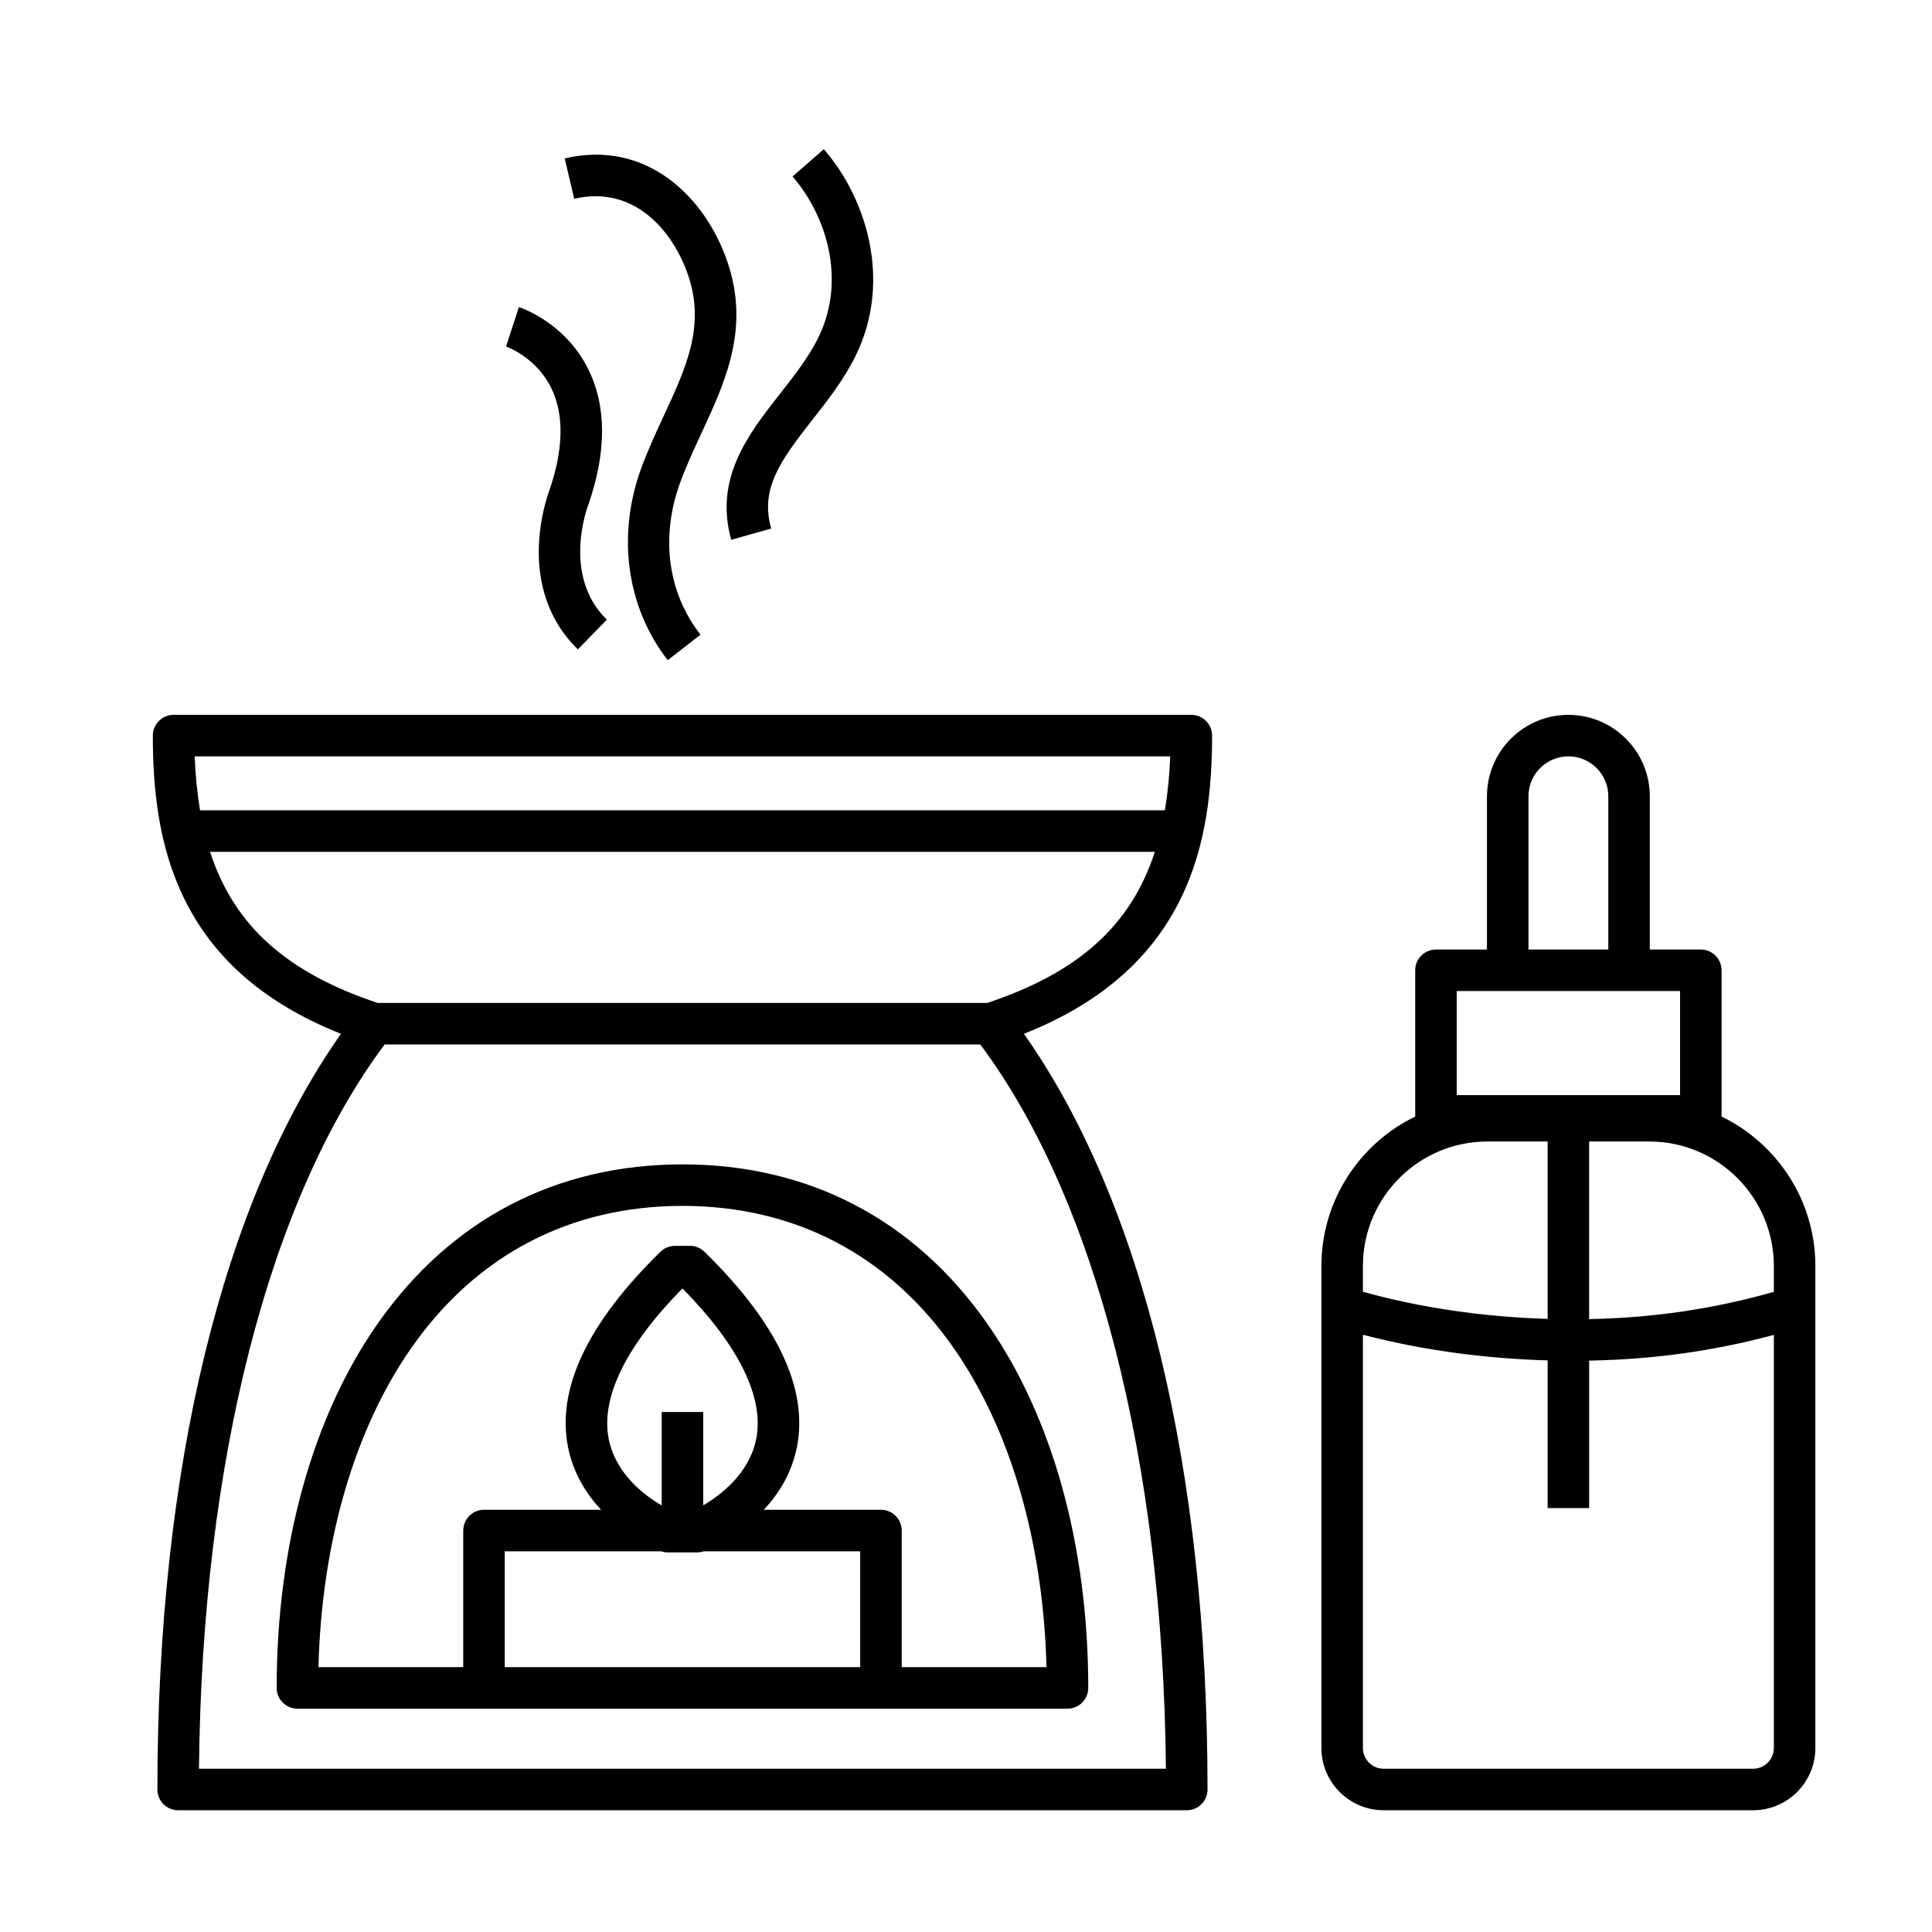 <svg xmlns="http://www.w3.org/2000/svg" width="512" viewBox="0 0 256 256" height="512" id="Line"><g><path d="m160.609 97.472c0-1.519-1.231-2.75-2.75-2.75h-134.858c-1.519 0-2.75 1.231-2.75 2.75 0 13.945 2.93 30.807 24.935 39.511-15.715 22.301-24.331 57.642-24.331 100.135 0 1.519 1.231 2.75 2.75 2.75h133.649c1.519 0 2.75-1.231 2.75-2.75 0-42.493-8.615-77.834-24.331-100.135 22.005-8.704 24.935-25.566 24.935-39.511zm-134.808 2.75h129.258c-.095 2.55-.331 4.925-.707 7.15h-127.844c-.376-2.225-.612-4.601-.707-7.15zm128.69 134.146h-128.123c.383-40.732 9.29-75.479 24.6-95.971h78.922c15.31 20.492 24.218 55.239 24.6 95.971zm-23.679-101.471h-80.764c-11.956-3.985-19.01-10.156-22.212-20.025h125.188c-3.202 9.868-10.255 16.04-22.212 20.025z"></path><path d="m90.43 154.286c-16.733 0-30.692 7.287-40.368 21.075-8.643 12.315-13.403 29.467-13.403 48.296 0 1.519 1.231 2.75 2.75 2.75h102.041c1.519 0 2.75-1.231 2.75-2.75 0-18.829-4.76-35.981-13.403-48.296-9.676-13.787-23.635-21.075-40.368-21.075zm23.55 66.621h-47.099v-15.352h20.72c.274.089.557.145.845.145h3.97c.288 0 .572-.056.845-.145h20.72v15.352zm-26.3-33.807v12.385c-2.294-1.341-6.095-4.196-7.016-8.792-1.099-5.484 2.275-12.371 9.766-19.969 7.475 7.581 10.851 14.456 9.773 19.933-.899 4.569-4.717 7.454-7.023 8.814v-12.372h-5.5zm50.985 33.807h-19.185v-18.102c0-1.519-1.231-2.75-2.75-2.75h-15.518c1.948-2.087 3.683-4.819 4.377-8.282 1.549-7.729-2.57-16.446-12.243-25.908-.514-.503-1.204-.784-1.923-.784h-1.985c-.719 0-1.409.281-1.923.784-9.673 9.462-13.792 18.179-12.243 25.908.694 3.463 2.429 6.194 4.377 8.282h-15.517c-1.519 0-2.75 1.231-2.75 2.75v18.102h-19.185c.432-16.615 4.786-31.582 12.369-42.387 8.601-12.256 21.004-18.734 35.866-18.734s27.264 6.478 35.866 18.734c7.583 10.805 11.937 25.772 12.369 42.387z"></path><path d="m91.187 36.48c2.289 6.72-.275 12.242-3.244 18.635-1.024 2.206-2.083 4.487-2.966 6.894-3.272 8.923-1.963 18.444 3.499 25.468l4.341-3.377c-4.355-5.599-5.33-12.961-2.677-20.198.803-2.191 1.813-4.367 2.79-6.471 3.177-6.842 6.461-13.916 3.461-22.725-2.948-8.655-10.76-16.254-21.562-13.717l1.257 5.354c7.963-1.869 13.109 4.293 15.099 10.136z"></path><path d="m103.326 52.221c-4.098 5.219-8.743 11.133-6.43 19.308l5.292-1.498c-1.476-5.217 1.115-8.876 5.463-14.414 2.076-2.644 4.223-5.378 5.774-8.575 4.817-9.931 1.329-20.853-4.265-27.271l-4.146 3.614c4.404 5.053 7.183 13.586 3.462 21.257-1.293 2.665-3.254 5.163-5.151 7.578z"></path><path d="m73.041 51.408c1.725 3.518 1.64 8.09-.252 13.589-.398 1.059-4.586 12.902 3.785 21.05l3.836-3.941c-5.951-5.793-2.613-14.803-2.471-15.176.013-.033.025-.066.036-.099 2.42-7.008 2.402-13.05-.051-17.959-3.083-6.167-8.919-8.103-9.165-8.183l-1.704 5.229c.04.014 3.977 1.387 5.987 5.489z"></path><path d="m228.107 147.944c.001-.028.008-.054.008-.083v-19.293c0-1.519-1.231-2.75-2.75-2.75h-6.758v-20.308c0-5.949-4.84-10.789-10.789-10.789s-10.789 4.84-10.789 10.789v20.308h-6.758c-1.519 0-2.75 1.231-2.75 2.75v19.293c0 .028.007.055.008.083-7.354 3.564-12.437 11.104-12.437 19.81v63.864c0 4.549 3.701 8.25 8.25 8.25h48.951c4.549 0 8.25-3.701 8.25-8.25v-63.864c-0-8.706-5.083-16.246-12.437-19.81zm-25.577-42.434c0-2.916 2.373-5.289 5.289-5.289s5.289 2.372 5.289 5.289v20.308h-10.578zm-9.508 25.808h29.594v13.793h-29.594zm-12.429 36.436c0-9.098 7.402-16.5 16.5-16.5h7.976v23.504c-8.515-.253-16.869-1.478-24.476-3.592zm54.451 63.864c0 1.516-1.234 2.75-2.75 2.75h-48.951c-1.516 0-2.75-1.234-2.75-2.75v-54.756c7.678 2.001 16.01 3.158 24.476 3.397v19.572h5.5v-19.542c8.538-.16 16.457-1.261 24.476-3.408v54.737zm0-60.443c-8.039 2.279-15.93 3.444-24.476 3.613v-23.533h7.976c9.098 0 16.5 7.402 16.5 16.5z"></path></g></svg>